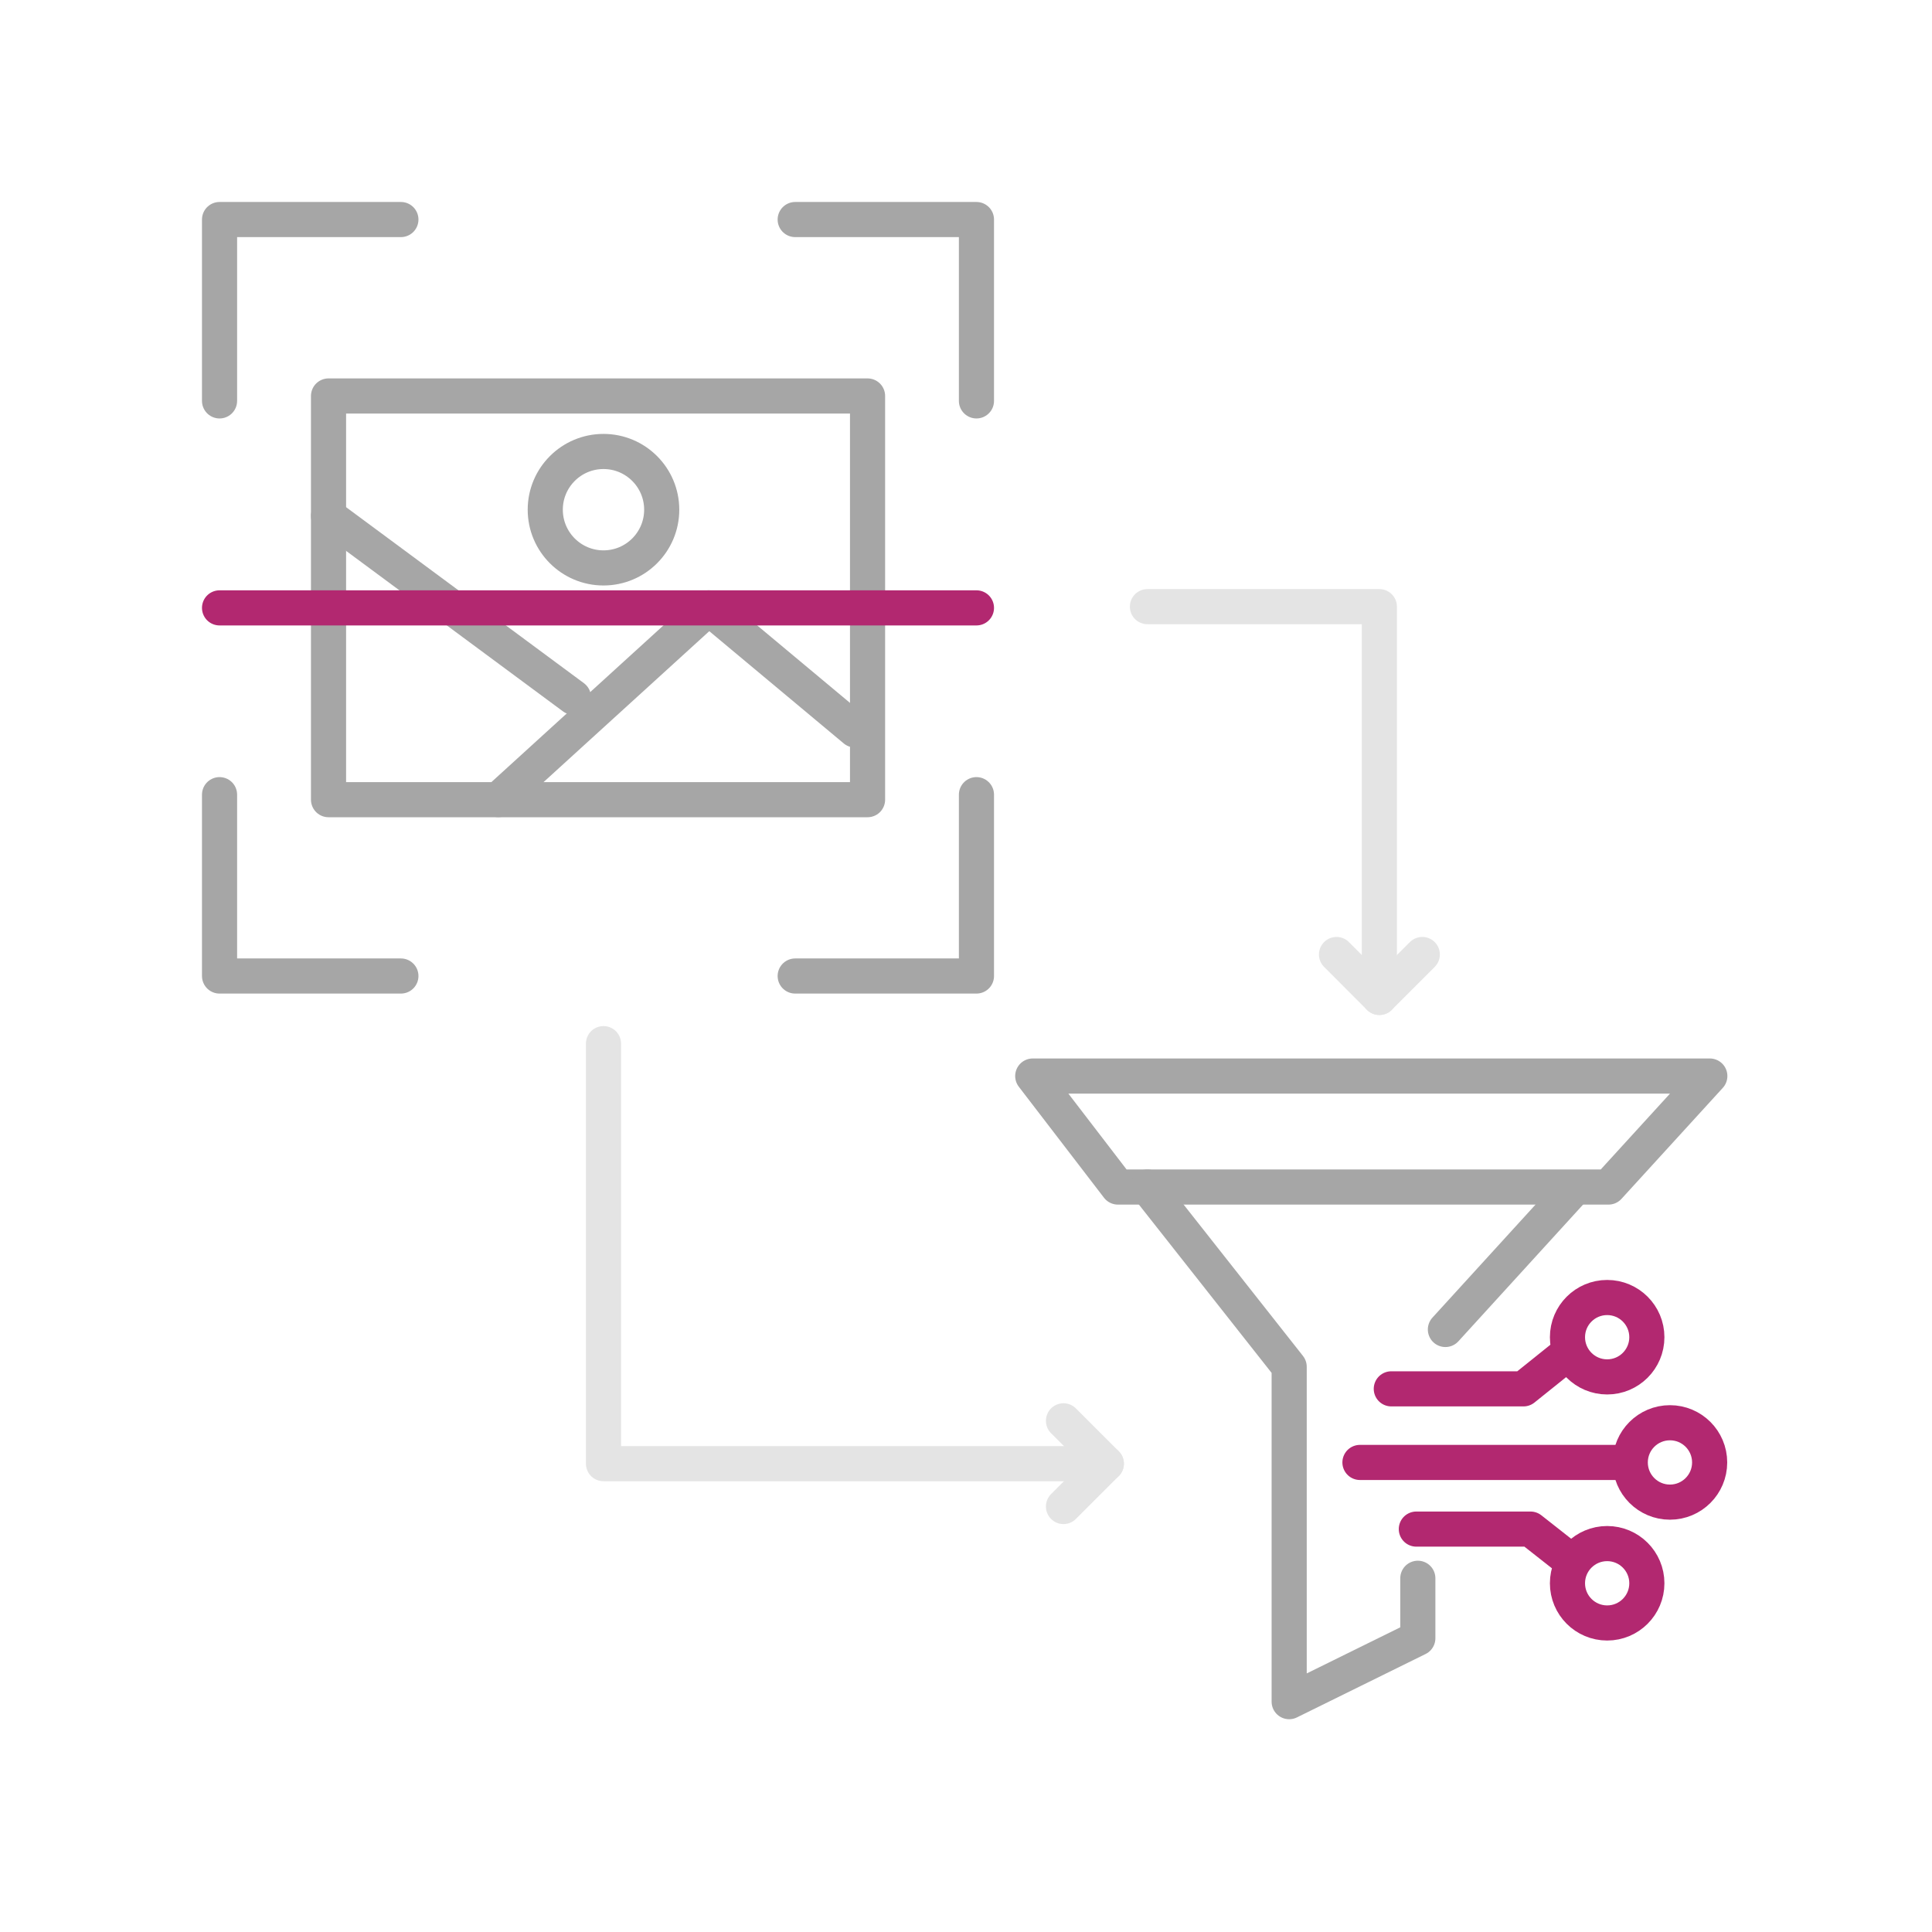 <svg xmlns="http://www.w3.org/2000/svg" id="Ebene_1" data-name="Ebene 1" width="220" height="220" viewBox="0 0 220 220"><defs><style>      .cls-1 {        stroke: #a6a6a6;      }      .cls-1, .cls-2 {        fill: none;        stroke-linecap: round;        stroke-linejoin: round;        stroke-width: 4px;      }      .cls-3 {        opacity: .3;      }      .cls-2 {        stroke: #b22870;      }    </style></defs><g><g><polyline class="cls-1" points="111.19 90.49 111.19 111.14 90.55 111.14"></polyline><polyline class="cls-1" points="45.65 111.14 25 111.14 25 90.49"></polyline><polyline class="cls-1" points="25 45.65 25 25 45.65 25"></polyline><polyline class="cls-1" points="90.55 25 111.19 25 111.19 45.65"></polyline></g><g><rect class="cls-1" x="37.41" y="45.09" width="61.38" height="45.97"></rect><line class="cls-1" x1="37.41" y1="58.76" x2="65.3" y2="79.4"></line><polyline class="cls-1" points="56.74 91.05 80.71 69.22 97.36 83.12"></polyline><circle class="cls-1" cx="68.72" cy="58.04" r="6.63"></circle></g></g><line class="cls-2" x1="25" y1="69.22" x2="111.19" y2="69.22"></line><polygon class="cls-1" points="194.7 122.53 117.6 122.53 127.3 135.17 183.16 135.17 194.7 122.53"></polygon><polyline class="cls-1" points="130.66 135.17 146.8 155.64 146.8 193.77 161.45 186.55 161.45 179.72"></polyline><line class="cls-1" x1="179" y1="135.59" x2="164.59" y2="151.39"></line><g><line class="cls-2" x1="154.86" y1="166.53" x2="185.19" y2="166.53"></line><circle class="cls-2" cx="190.16" cy="166.53" r="4.52"></circle></g><g><polyline class="cls-2" points="158.43 158.15 173.48 158.15 178.54 154.09"></polyline><circle class="cls-2" cx="183.01" cy="152.27" r="4.52"></circle></g><g><polyline class="cls-2" points="161.28 174.12 174.28 174.12 178.5 177.44"></polyline><circle class="cls-2" cx="183.01" cy="180.29" r="4.52"></circle></g><g class="cls-3"><polyline class="cls-1" points="130.66 69.08 157.07 69.08 157.07 111.14"></polyline><g><line class="cls-1" x1="152.19" y1="108.69" x2="157.07" y2="113.58"></line><line class="cls-1" x1="157.07" y1="113.58" x2="161.96" y2="108.69"></line></g></g><g class="cls-3"><polyline class="cls-1" points="68.72 118.84 68.72 166.67 123.54 166.67"></polyline><g><line class="cls-1" x1="121.1" y1="171.55" x2="125.98" y2="166.67"></line><line class="cls-1" x1="125.98" y1="166.67" x2="121.1" y2="161.79"></line></g></g></svg>